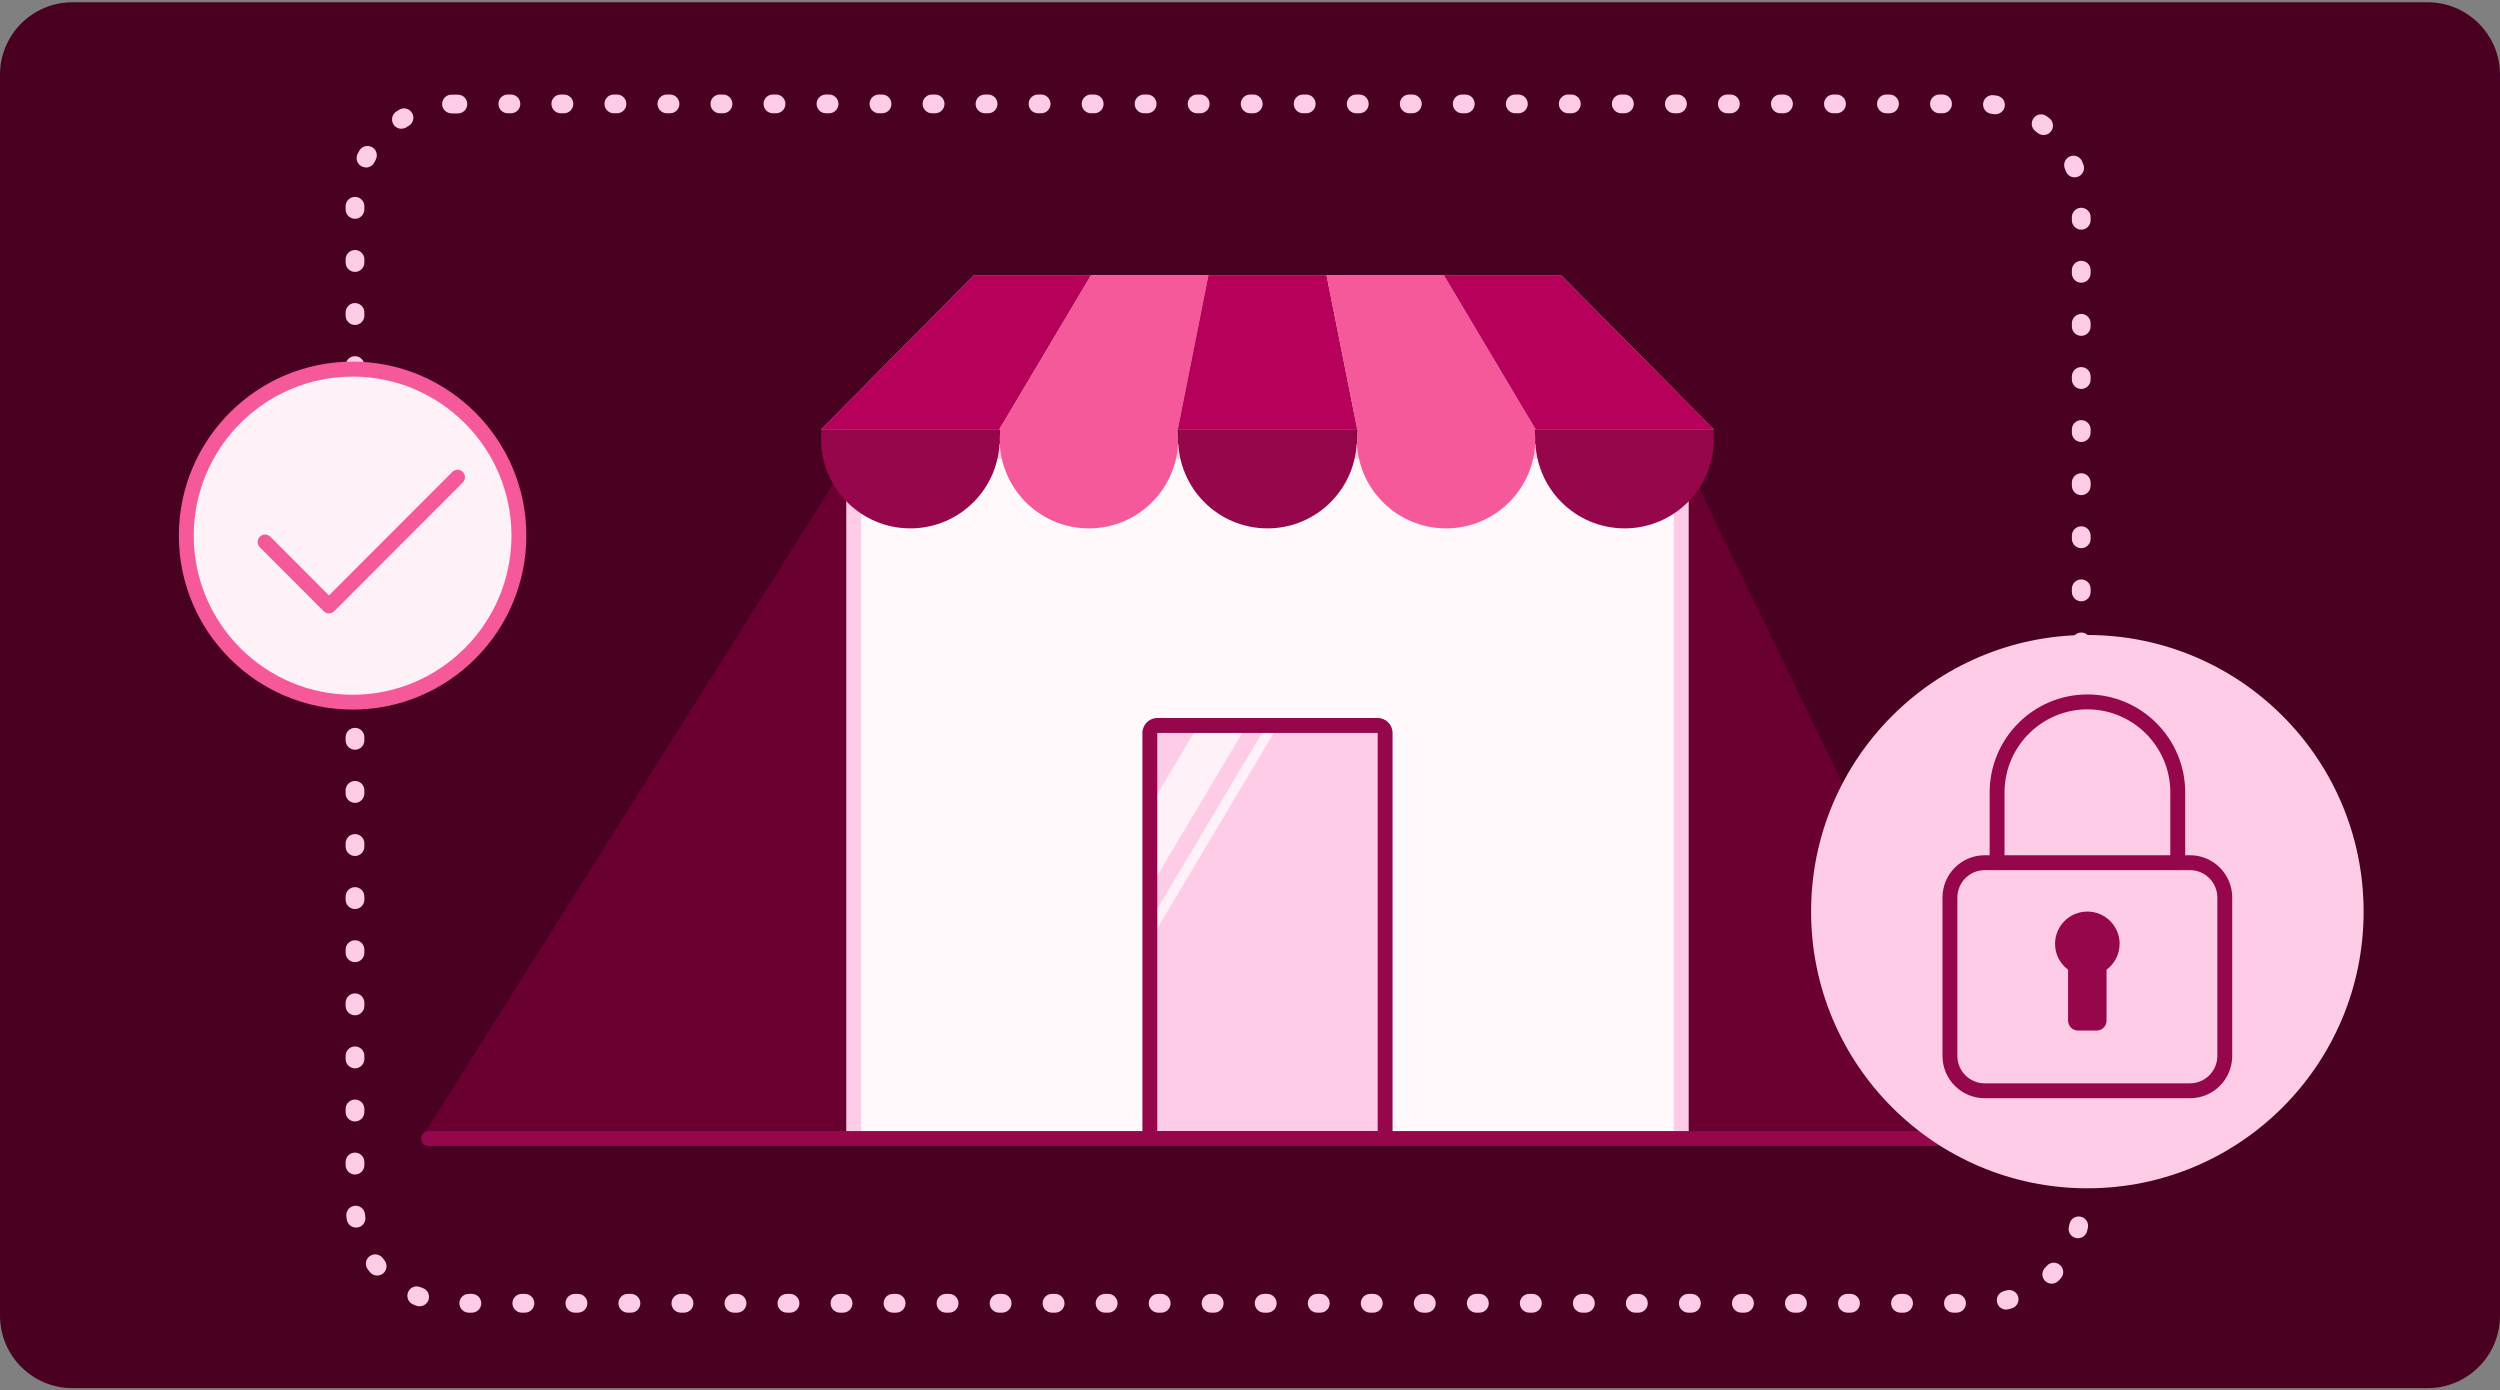 <svg width="552" height="307" viewBox="0 0 552 307" fill="none" xmlns="http://www.w3.org/2000/svg">
<rect x="0" y="0" width="552" height="307" fill="#808080" stroke="none"/>
<path d="M536 0.5H16C7.163 0.5 0 7.663 0 16.5V290.5C0 299.337 7.163 306.5 16 306.5H536C544.837 306.5 552 299.337 552 290.5V16.5C552 7.663 544.837 0.5 536 0.5Z" fill="#4A0021"/>
<path d="M188.502 99.637L92.986 251.387L444.048 249.742L371.22 99.637H188.502Z" fill="#69002F"/>
<path d="M378.432 94.867H181.289L215.066 60.746H344.655L378.432 94.867Z" fill="#C5DBF2"/>
<path d="M432.006 289.835H431.316C430.182 289.835 429.246 288.913 429.246 287.762C429.246 286.61 430.166 285.689 431.316 285.689H432.006C433.139 285.689 434.076 286.61 434.076 287.762C434.076 288.913 433.156 289.835 432.006 289.835ZM420.309 289.835H419.619C418.485 289.835 417.549 288.913 417.549 287.762C417.549 286.61 418.469 285.689 419.619 285.689H420.309C421.442 285.689 422.379 286.61 422.379 287.762C422.379 288.913 421.459 289.835 420.309 289.835ZM408.595 289.835H407.905C406.772 289.835 405.835 288.913 405.835 287.762C405.835 286.61 406.755 285.689 407.905 285.689H408.595C409.729 285.689 410.665 286.61 410.665 287.762C410.665 288.913 409.745 289.835 408.595 289.835ZM396.882 289.835H396.192C395.058 289.835 394.122 288.913 394.122 287.762C394.122 286.61 395.042 285.689 396.192 285.689H396.882C398.015 285.689 398.952 286.61 398.952 287.762C398.952 288.913 398.032 289.835 396.882 289.835ZM385.184 289.835H384.494C383.361 289.835 382.424 288.913 382.424 287.762C382.424 286.61 383.344 285.689 384.494 285.689H385.184C386.318 285.689 387.254 286.61 387.254 287.762C387.254 288.913 386.334 289.835 385.184 289.835ZM373.471 289.835H372.781C371.647 289.835 370.711 288.913 370.711 287.762C370.711 286.61 371.631 285.689 372.781 285.689H373.471C374.604 285.689 375.541 286.61 375.541 287.762C375.541 288.913 374.621 289.835 373.471 289.835ZM361.757 289.835H361.067C359.934 289.835 358.997 288.913 358.997 287.762C358.997 286.61 359.917 285.689 361.067 285.689H361.757C362.891 285.689 363.827 286.61 363.827 287.762C363.827 288.913 362.907 289.835 361.757 289.835ZM350.06 289.835H349.37C348.237 289.835 347.3 288.913 347.3 287.762C347.3 286.61 348.22 285.689 349.37 285.689H350.06C351.194 285.689 352.13 286.61 352.13 287.762C352.13 288.913 351.21 289.835 350.06 289.835ZM338.347 289.835H337.657C336.523 289.835 335.587 288.913 335.587 287.762C335.587 286.61 336.507 285.689 337.657 285.689H338.347C339.48 285.689 340.417 286.61 340.417 287.762C340.417 288.913 339.497 289.835 338.347 289.835ZM326.649 289.835H325.959C324.826 289.835 323.889 288.913 323.889 287.762C323.889 286.61 324.809 285.689 325.959 285.689H326.649C327.783 285.689 328.719 286.61 328.719 287.762C328.719 288.913 327.799 289.835 326.649 289.835ZM314.936 289.835H314.246C313.112 289.835 312.176 288.913 312.176 287.762C312.176 286.61 313.096 285.689 314.246 285.689H314.936C316.069 285.689 317.006 286.61 317.006 287.762C317.006 288.913 316.086 289.835 314.936 289.835ZM303.222 289.835H302.532C301.399 289.835 300.462 288.913 300.462 287.762C300.462 286.61 301.382 285.689 302.532 285.689H303.222C304.356 285.689 305.292 286.61 305.292 287.762C305.292 288.913 304.372 289.835 303.222 289.835ZM291.525 289.835H290.835C289.702 289.835 288.765 288.913 288.765 287.762C288.765 286.61 289.685 285.689 290.835 285.689H291.525C292.659 285.689 293.595 286.61 293.595 287.762C293.595 288.913 292.675 289.835 291.525 289.835ZM279.812 289.835H279.122C277.988 289.835 277.052 288.913 277.052 287.762C277.052 286.61 277.972 285.689 279.122 285.689H279.812C280.945 285.689 281.882 286.61 281.882 287.762C281.882 288.913 280.962 289.835 279.812 289.835ZM268.098 289.835H267.408C266.274 289.835 265.338 288.913 265.338 287.762C265.338 286.61 266.258 285.689 267.408 285.689H268.098C269.232 285.689 270.168 286.61 270.168 287.762C270.168 288.913 269.248 289.835 268.098 289.835ZM256.401 289.835H255.711C254.577 289.835 253.641 288.913 253.641 287.762C253.641 286.61 254.561 285.689 255.711 285.689H256.401C257.534 285.689 258.471 286.61 258.471 287.762C258.471 288.913 257.551 289.835 256.401 289.835ZM244.687 289.835H243.997C242.864 289.835 241.927 288.913 241.927 287.762C241.927 286.61 242.847 285.689 243.997 285.689H244.687C245.821 285.689 246.757 286.61 246.757 287.762C246.757 288.913 245.837 289.835 244.687 289.835ZM232.974 289.835H232.284C231.15 289.835 230.214 288.913 230.214 287.762C230.214 286.61 231.134 285.689 232.284 285.689H232.974C234.107 285.689 235.044 286.61 235.044 287.762C235.044 288.913 234.124 289.835 232.974 289.835ZM221.277 289.835H220.587C219.453 289.835 218.517 288.913 218.517 287.762C218.517 286.61 219.437 285.689 220.587 285.689H221.277C222.41 285.689 223.347 286.61 223.347 287.762C223.347 288.913 222.427 289.835 221.277 289.835ZM209.563 289.835H208.873C207.739 289.835 206.803 288.913 206.803 287.762C206.803 286.61 207.723 285.689 208.873 285.689H209.563C210.697 285.689 211.633 286.61 211.633 287.762C211.633 288.913 210.713 289.835 209.563 289.835ZM197.866 289.835H197.176C196.042 289.835 195.106 288.913 195.106 287.762C195.106 286.61 196.026 285.689 197.176 285.689H197.866C198.999 285.689 199.936 286.61 199.936 287.762C199.936 288.913 199.016 289.835 197.866 289.835ZM186.152 289.835H185.462C184.329 289.835 183.392 288.913 183.392 287.762C183.392 286.61 184.312 285.689 185.462 285.689H186.152C187.286 285.689 188.222 286.61 188.222 287.762C188.222 288.913 187.302 289.835 186.152 289.835ZM174.439 289.835H173.749C172.615 289.835 171.679 288.913 171.679 287.762C171.679 286.61 172.599 285.689 173.749 285.689H174.439C175.572 285.689 176.509 286.61 176.509 287.762C176.509 288.913 175.589 289.835 174.439 289.835ZM162.742 289.835H162.052C160.918 289.835 159.981 288.913 159.981 287.762C159.981 286.61 160.902 285.689 162.052 285.689H162.742C163.875 285.689 164.812 286.61 164.812 287.762C164.812 288.913 163.892 289.835 162.742 289.835ZM151.028 289.835H150.338C149.204 289.835 148.268 288.913 148.268 287.762C148.268 286.61 149.188 285.689 150.338 285.689H151.028C152.162 285.689 153.098 286.61 153.098 287.762C153.098 288.913 152.178 289.835 151.028 289.835ZM139.314 289.835H138.624C137.491 289.835 136.554 288.913 136.554 287.762C136.554 286.61 137.474 285.689 138.624 285.689H139.314C140.448 285.689 141.384 286.61 141.384 287.762C141.384 288.913 140.464 289.835 139.314 289.835ZM127.617 289.835H126.927C125.794 289.835 124.857 288.913 124.857 287.762C124.857 286.61 125.777 285.689 126.927 285.689H127.617C128.751 285.689 129.687 286.61 129.687 287.762C129.687 288.913 128.767 289.835 127.617 289.835ZM115.904 289.835H115.214C114.08 289.835 113.144 288.913 113.144 287.762C113.144 286.61 114.064 285.689 115.214 285.689H115.904C117.037 285.689 117.974 286.61 117.974 287.762C117.974 288.913 117.054 289.835 115.904 289.835ZM104.19 289.835H103.5C102.367 289.835 101.43 288.913 101.43 287.762C101.43 286.61 102.35 285.689 103.5 285.689H104.19C105.324 285.689 106.26 286.61 106.26 287.762C106.26 288.913 105.34 289.835 104.19 289.835ZM442.964 289.16C442.044 289.16 441.189 288.535 440.959 287.597C440.68 286.495 441.354 285.36 442.454 285.08C442.652 285.031 442.849 284.981 443.046 284.915C444.147 284.603 445.297 285.228 445.609 286.314C445.921 287.4 445.297 288.568 444.212 288.88C443.966 288.946 443.719 289.012 443.473 289.078C443.309 289.127 443.128 289.144 442.964 289.144V289.16ZM92.657 288.436C92.411 288.436 92.164 288.387 91.918 288.305L91.228 288.025C90.177 287.597 89.667 286.396 90.094 285.327C90.522 284.257 91.737 283.747 92.789 284.192L93.397 284.422C94.464 284.833 95.007 286.018 94.596 287.087C94.284 287.91 93.495 288.42 92.657 288.42V288.436ZM453.018 283.435C452.492 283.435 451.95 283.237 451.556 282.826C450.751 282.02 450.767 280.704 451.556 279.898C451.704 279.75 451.852 279.602 451.983 279.454C452.772 278.615 454.069 278.582 454.907 279.371C455.745 280.161 455.778 281.461 454.989 282.3C454.809 282.481 454.644 282.662 454.464 282.843C454.053 283.237 453.527 283.435 453.018 283.435ZM83.276 281.642C82.669 281.642 82.077 281.378 81.666 280.868C81.502 280.671 81.354 280.474 81.207 280.276C80.516 279.371 80.681 278.072 81.601 277.381C82.521 276.69 83.802 276.871 84.492 277.775C84.624 277.94 84.755 278.104 84.886 278.269C85.609 279.157 85.462 280.457 84.591 281.181C84.213 281.494 83.753 281.642 83.293 281.642H83.276ZM458.817 273.399C458.637 273.399 458.472 273.383 458.292 273.334C457.191 273.054 456.517 271.919 456.813 270.816C456.862 270.619 456.911 270.405 456.961 270.208C457.207 269.089 458.308 268.398 459.442 268.645C460.559 268.892 461.249 270.01 461.002 271.129C460.953 271.376 460.887 271.623 460.822 271.853C460.575 272.791 459.737 273.399 458.817 273.399ZM78.611 271.047C77.609 271.047 76.722 270.306 76.574 269.286C76.541 269.04 76.508 268.793 76.475 268.546C76.344 267.411 77.149 266.374 78.282 266.243C79.416 266.111 80.451 266.917 80.582 268.053C80.599 268.266 80.632 268.464 80.664 268.678C80.829 269.813 80.056 270.866 78.923 271.03C78.824 271.03 78.709 271.047 78.611 271.047ZM459.54 261.735C458.407 261.735 457.47 260.814 457.47 259.662V258.971C457.47 257.836 458.39 256.898 459.54 256.898C460.69 256.898 461.61 257.82 461.61 258.971V259.662C461.61 260.797 460.69 261.735 459.54 261.735ZM78.381 259.333C77.247 259.333 76.311 258.412 76.311 257.26V256.569C76.311 255.434 77.231 254.496 78.381 254.496C79.531 254.496 80.451 255.418 80.451 256.569V257.26C80.451 258.395 79.531 259.333 78.381 259.333ZM459.54 250.022C458.407 250.022 457.47 249.1 457.47 247.949V247.258C457.47 246.123 458.39 245.185 459.54 245.185C460.69 245.185 461.61 246.106 461.61 247.258V247.949C461.61 249.084 460.69 250.022 459.54 250.022ZM78.381 247.62C77.247 247.62 76.311 246.698 76.311 245.547V244.856C76.311 243.721 77.231 242.783 78.381 242.783C79.531 242.783 80.451 243.704 80.451 244.856V245.547C80.451 246.682 79.531 247.62 78.381 247.62ZM459.54 238.292C458.407 238.292 457.47 237.37 457.47 236.219V235.528C457.47 234.393 458.39 233.455 459.54 233.455C460.69 233.455 461.61 234.376 461.61 235.528V236.219C461.61 237.354 460.69 238.292 459.54 238.292ZM78.381 235.89C77.247 235.89 76.311 234.968 76.311 233.817V233.126C76.311 231.991 77.231 231.053 78.381 231.053C79.531 231.053 80.451 231.974 80.451 233.126V233.817C80.451 234.952 79.531 235.89 78.381 235.89ZM459.54 226.562C458.407 226.562 457.47 225.64 457.47 224.489V223.798C457.47 222.663 458.39 221.725 459.54 221.725C460.69 221.725 461.61 222.646 461.61 223.798V224.489C461.61 225.624 460.69 226.562 459.54 226.562ZM78.381 224.176C77.247 224.176 76.311 223.255 76.311 222.103V221.412C76.311 220.277 77.231 219.339 78.381 219.339C79.531 219.339 80.451 220.261 80.451 221.412V222.103C80.451 223.238 79.531 224.176 78.381 224.176ZM459.54 214.848C458.407 214.848 457.47 213.927 457.47 212.775V212.084C457.47 210.949 458.39 210.011 459.54 210.011C460.69 210.011 461.61 210.933 461.61 212.084V212.775C461.61 213.91 460.69 214.848 459.54 214.848ZM78.381 212.446C77.247 212.446 76.311 211.525 76.311 210.373V209.682C76.311 208.547 77.231 207.609 78.381 207.609C79.531 207.609 80.451 208.531 80.451 209.682V210.373C80.451 211.508 79.531 212.446 78.381 212.446ZM459.54 203.118C458.407 203.118 457.47 202.197 457.47 201.045V200.354C457.47 199.219 458.39 198.281 459.54 198.281C460.69 198.281 461.61 199.203 461.61 200.354V201.045C461.61 202.18 460.69 203.118 459.54 203.118ZM78.381 200.716C77.247 200.716 76.311 199.795 76.311 198.643V197.952C76.311 196.817 77.231 195.879 78.381 195.879C79.531 195.879 80.451 196.801 80.451 197.952V198.643C80.451 199.778 79.531 200.716 78.381 200.716ZM459.54 191.388C458.407 191.388 457.47 190.467 457.47 189.315V188.624C457.47 187.489 458.39 186.551 459.54 186.551C460.69 186.551 461.61 187.473 461.61 188.624V189.315C461.61 190.45 460.69 191.388 459.54 191.388ZM78.381 189.003C77.247 189.003 76.311 188.081 76.311 186.93V186.239C76.311 185.104 77.231 184.166 78.381 184.166C79.531 184.166 80.451 185.087 80.451 186.239V186.93C80.451 188.065 79.531 189.003 78.381 189.003ZM459.54 179.675C458.407 179.675 457.47 178.753 457.47 177.602V176.911C457.47 175.775 458.39 174.838 459.54 174.838C460.69 174.838 461.61 175.759 461.61 176.911V177.602C461.61 178.737 460.69 179.675 459.54 179.675ZM78.381 177.273C77.247 177.273 76.311 176.351 76.311 175.2V174.509C76.311 173.374 77.231 172.436 78.381 172.436C79.531 172.436 80.451 173.357 80.451 174.509V175.2C80.451 176.335 79.531 177.273 78.381 177.273ZM459.54 167.945C458.407 167.945 457.47 167.023 457.47 165.872V165.181C457.47 164.045 458.39 163.108 459.54 163.108C460.69 163.108 461.61 164.029 461.61 165.181V165.872C461.61 167.007 460.69 167.945 459.54 167.945ZM78.381 165.543C77.247 165.543 76.311 164.621 76.311 163.47V162.779C76.311 161.644 77.231 160.706 78.381 160.706C79.531 160.706 80.451 161.627 80.451 162.779V163.47C80.451 164.605 79.531 165.543 78.381 165.543ZM459.54 156.215C458.407 156.215 457.47 155.293 457.47 154.142V153.451C457.47 152.315 458.39 151.378 459.54 151.378C460.69 151.378 461.61 152.299 461.61 153.451V154.142C461.61 155.277 460.69 156.215 459.54 156.215ZM78.381 153.829C77.247 153.829 76.311 152.908 76.311 151.756V151.065C76.311 149.93 77.231 148.992 78.381 148.992C79.531 148.992 80.451 149.914 80.451 151.065V151.756C80.451 152.891 79.531 153.829 78.381 153.829ZM459.54 144.501C458.407 144.501 457.47 143.58 457.47 142.428V141.737C457.47 140.602 458.39 139.664 459.54 139.664C460.69 139.664 461.61 140.585 461.61 141.737V142.428C461.61 143.563 460.69 144.501 459.54 144.501ZM78.381 142.099C77.247 142.099 76.311 141.178 76.311 140.026V139.335C76.311 138.2 77.231 137.262 78.381 137.262C79.531 137.262 80.451 138.184 80.451 139.335V140.026C80.451 141.161 79.531 142.099 78.381 142.099ZM459.54 132.771C458.407 132.771 457.47 131.85 457.47 130.698V130.007C457.47 128.872 458.39 127.934 459.54 127.934C460.69 127.934 461.61 128.855 461.61 130.007V130.698C461.61 131.833 460.69 132.771 459.54 132.771ZM78.381 130.369C77.247 130.369 76.311 129.448 76.311 128.296V127.605C76.311 126.47 77.231 125.532 78.381 125.532C79.531 125.532 80.451 126.454 80.451 127.605V128.296C80.451 129.431 79.531 130.369 78.381 130.369ZM459.54 121.041C458.407 121.041 457.47 120.12 457.47 118.968V118.277C457.47 117.142 458.39 116.204 459.54 116.204C460.69 116.204 461.61 117.125 461.61 118.277V118.968C461.61 120.103 460.69 121.041 459.54 121.041ZM78.381 118.655C77.247 118.655 76.311 117.734 76.311 116.583V115.892C76.311 114.756 77.231 113.819 78.381 113.819C79.531 113.819 80.451 114.74 80.451 115.892V116.583C80.451 117.718 79.531 118.655 78.381 118.655ZM459.54 109.327C458.407 109.327 457.47 108.406 457.47 107.255V106.564C457.47 105.428 458.39 104.491 459.54 104.491C460.69 104.491 461.61 105.412 461.61 106.564V107.255C461.61 108.39 460.69 109.327 459.54 109.327ZM78.381 106.925C77.247 106.925 76.311 106.004 76.311 104.853V104.162C76.311 103.026 77.231 102.089 78.381 102.089C79.531 102.089 80.451 103.01 80.451 104.162V104.853C80.451 105.988 79.531 106.925 78.381 106.925ZM459.54 97.597C458.407 97.597 457.47 96.676 457.47 95.525V94.834C457.47 93.698 458.39 92.761 459.54 92.761C460.69 92.761 461.61 93.682 461.61 94.834V95.525C461.61 96.66 460.69 97.597 459.54 97.597ZM78.381 95.195C77.247 95.195 76.311 94.274 76.311 93.123V92.432C76.311 91.296 77.231 90.359 78.381 90.359C79.531 90.359 80.451 91.28 80.451 92.432V93.123C80.451 94.258 79.531 95.195 78.381 95.195ZM459.54 85.884C458.407 85.884 457.47 84.963 457.47 83.811V83.12C457.47 81.985 458.39 81.047 459.54 81.047C460.69 81.047 461.61 81.968 461.61 83.12V83.811C461.61 84.946 460.69 85.884 459.54 85.884ZM78.381 83.482C77.247 83.482 76.311 82.561 76.311 81.409V80.718C76.311 79.583 77.231 78.645 78.381 78.645C79.531 78.645 80.451 79.566 80.451 80.718V81.409C80.451 82.544 79.531 83.482 78.381 83.482ZM459.54 74.154C458.407 74.154 457.47 73.233 457.47 72.081V71.39C457.47 70.255 458.39 69.317 459.54 69.317C460.69 69.317 461.61 70.238 461.61 71.39V72.081C461.61 73.216 460.69 74.154 459.54 74.154ZM78.381 71.752C77.247 71.752 76.311 70.831 76.311 69.679V68.988C76.311 67.853 77.231 66.915 78.381 66.915C79.531 66.915 80.451 67.836 80.451 68.988V69.679C80.451 70.814 79.531 71.752 78.381 71.752ZM459.54 62.424C458.407 62.424 457.47 61.503 457.47 60.351V59.66C457.47 58.525 458.39 57.587 459.54 57.587C460.69 57.587 461.61 58.508 461.61 59.66V60.351C461.61 61.486 460.69 62.424 459.54 62.424ZM78.381 60.038C77.247 60.038 76.311 59.117 76.311 57.965V57.275C76.311 56.139 77.231 55.202 78.381 55.202C79.531 55.202 80.451 56.123 80.451 57.275V57.965C80.451 59.101 79.531 60.038 78.381 60.038ZM459.54 50.71C458.407 50.71 457.47 49.789 457.47 48.637V47.946C457.47 46.811 458.39 45.873 459.54 45.873C460.69 45.873 461.61 46.795 461.61 47.946V48.637C461.61 49.773 460.69 50.71 459.54 50.71ZM78.381 48.308C77.247 48.308 76.311 47.387 76.311 46.236V45.544C76.311 44.409 77.231 43.472 78.381 43.472C79.531 43.472 80.451 44.393 80.451 45.544V46.236C80.451 47.371 79.531 48.308 78.381 48.308ZM458.078 39.161C457.257 39.161 456.468 38.668 456.156 37.845C456.074 37.648 456.008 37.45 455.926 37.253C455.482 36.2 455.975 34.983 457.027 34.538C458.078 34.094 459.294 34.588 459.737 35.641C459.836 35.871 459.918 36.101 460.017 36.332C460.427 37.401 459.902 38.602 458.834 39.013C458.587 39.112 458.341 39.145 458.078 39.145V39.161ZM80.812 36.973C80.484 36.973 80.171 36.891 79.859 36.743C78.841 36.217 78.447 34.966 78.972 33.946L79.317 33.304C79.859 32.301 81.108 31.939 82.126 32.482C83.129 33.025 83.49 34.292 82.948 35.295L82.652 35.871C82.291 36.578 81.568 36.99 80.812 36.99V36.973ZM451.227 29.817C450.784 29.817 450.324 29.669 449.946 29.373L449.437 28.978C448.517 28.287 448.336 27.003 449.026 26.082C449.716 25.161 450.997 24.98 451.917 25.671C452.114 25.819 452.312 25.967 452.509 26.115C453.412 26.823 453.56 28.122 452.854 29.027C452.443 29.553 451.835 29.817 451.227 29.817ZM88.632 28.435C87.942 28.435 87.269 28.089 86.874 27.464C86.266 26.494 86.562 25.227 87.531 24.618C87.745 24.486 87.942 24.355 88.156 24.223C89.125 23.631 90.406 23.96 90.981 24.947C91.556 25.934 91.244 27.201 90.259 27.777L89.716 28.106C89.371 28.32 88.994 28.418 88.616 28.418L88.632 28.435ZM440.614 25.227C440.516 25.227 440.417 25.227 440.319 25.21C440.121 25.177 439.908 25.161 439.694 25.128C438.561 24.997 437.739 23.977 437.871 22.841C438.002 21.706 439.037 20.9 440.154 21.015C440.401 21.048 440.647 21.081 440.894 21.114C442.027 21.278 442.816 22.315 442.652 23.45C442.504 24.486 441.617 25.227 440.614 25.227ZM99.689 25.029C98.588 25.029 97.668 24.157 97.619 23.039C97.586 21.904 98.473 20.933 99.606 20.9C99.869 20.9 100.149 20.9 100.395 20.9H101.102C102.235 20.9 103.172 21.821 103.172 22.973C103.172 24.125 102.252 25.046 101.102 25.046H100.379C100.165 25.046 99.968 25.046 99.754 25.046C99.738 25.046 99.705 25.046 99.689 25.046V25.029ZM428.917 25.013H428.227C427.094 25.013 426.157 24.092 426.157 22.94C426.157 21.788 427.077 20.867 428.227 20.867H428.917C430.051 20.867 430.987 21.788 430.987 22.94C430.987 24.092 430.067 25.013 428.917 25.013ZM417.204 25.013H416.514C415.38 25.013 414.444 24.092 414.444 22.94C414.444 21.788 415.364 20.867 416.514 20.867H417.204C418.337 20.867 419.274 21.788 419.274 22.94C419.274 24.092 418.354 25.013 417.204 25.013ZM405.507 25.013H404.817C403.683 25.013 402.747 24.092 402.747 22.94C402.747 21.788 403.667 20.867 404.817 20.867H405.507C406.64 20.867 407.577 21.788 407.577 22.94C407.577 24.092 406.657 25.013 405.507 25.013ZM393.793 25.013H393.103C391.969 25.013 391.033 24.092 391.033 22.94C391.033 21.788 391.953 20.867 393.103 20.867H393.793C394.927 20.867 395.863 21.788 395.863 22.94C395.863 24.092 394.943 25.013 393.793 25.013ZM382.079 25.013H381.389C380.256 25.013 379.319 24.092 379.319 22.94C379.319 21.788 380.239 20.867 381.389 20.867H382.079C383.213 20.867 384.149 21.788 384.149 22.94C384.149 24.092 383.229 25.013 382.079 25.013ZM370.382 25.013H369.692C368.559 25.013 367.622 24.092 367.622 22.94C367.622 21.788 368.542 20.867 369.692 20.867H370.382C371.516 20.867 372.452 21.788 372.452 22.94C372.452 24.092 371.532 25.013 370.382 25.013ZM358.669 25.013H357.979C356.845 25.013 355.909 24.092 355.909 22.94C355.909 21.788 356.829 20.867 357.979 20.867H358.669C359.802 20.867 360.739 21.788 360.739 22.94C360.739 24.092 359.819 25.013 358.669 25.013ZM346.955 25.013H346.265C345.132 25.013 344.195 24.092 344.195 22.94C344.195 21.788 345.115 20.867 346.265 20.867H346.955C348.089 20.867 349.025 21.788 349.025 22.94C349.025 24.092 348.105 25.013 346.955 25.013ZM335.258 25.013H334.568C333.434 25.013 332.498 24.092 332.498 22.94C332.498 21.788 333.418 20.867 334.568 20.867H335.258C336.392 20.867 337.328 21.788 337.328 22.94C337.328 24.092 336.408 25.013 335.258 25.013ZM323.544 25.013H322.854C321.721 25.013 320.784 24.092 320.784 22.94C320.784 21.788 321.704 20.867 322.854 20.867H323.544C324.678 20.867 325.614 21.788 325.614 22.94C325.614 24.092 324.694 25.013 323.544 25.013ZM311.847 25.013H311.157C310.024 25.013 309.087 24.092 309.087 22.94C309.087 21.788 310.007 20.867 311.157 20.867H311.847C312.981 20.867 313.917 21.788 313.917 22.94C313.917 24.092 312.997 25.013 311.847 25.013ZM300.134 25.013H299.444C298.31 25.013 297.374 24.092 297.374 22.94C297.374 21.788 298.294 20.867 299.444 20.867H300.134C301.267 20.867 302.204 21.788 302.204 22.94C302.204 24.092 301.284 25.013 300.134 25.013ZM288.42 25.013H287.73C286.597 25.013 285.66 24.092 285.66 22.94C285.66 21.788 286.58 20.867 287.73 20.867H288.42C289.554 20.867 290.49 21.788 290.49 22.94C290.49 24.092 289.57 25.013 288.42 25.013ZM276.723 25.013H276.033C274.899 25.013 273.963 24.092 273.963 22.94C273.963 21.788 274.883 20.867 276.033 20.867H276.723C277.857 20.867 278.793 21.788 278.793 22.94C278.793 24.092 277.873 25.013 276.723 25.013ZM265.009 25.013H264.319C263.186 25.013 262.249 24.092 262.249 22.94C262.249 21.788 263.169 20.867 264.319 20.867H265.009C266.143 20.867 267.079 21.788 267.079 22.94C267.079 24.092 266.159 25.013 265.009 25.013ZM253.296 25.013H252.606C251.472 25.013 250.536 24.092 250.536 22.94C250.536 21.788 251.456 20.867 252.606 20.867H253.296C254.429 20.867 255.366 21.788 255.366 22.94C255.366 24.092 254.446 25.013 253.296 25.013ZM241.599 25.013H240.909C239.775 25.013 238.839 24.092 238.839 22.94C238.839 21.788 239.759 20.867 240.909 20.867H241.599C242.732 20.867 243.669 21.788 243.669 22.94C243.669 24.092 242.749 25.013 241.599 25.013ZM229.885 25.013H229.195C228.062 25.013 227.125 24.092 227.125 22.94C227.125 21.788 228.045 20.867 229.195 20.867H229.885C231.019 20.867 231.955 21.788 231.955 22.94C231.955 24.092 231.035 25.013 229.885 25.013ZM218.172 25.013H217.482C216.348 25.013 215.411 24.092 215.411 22.94C215.411 21.788 216.332 20.867 217.482 20.867H218.172C219.305 20.867 220.242 21.788 220.242 22.94C220.242 24.092 219.322 25.013 218.172 25.013ZM206.474 25.013H205.784C204.651 25.013 203.714 24.092 203.714 22.94C203.714 21.788 204.634 20.867 205.784 20.867H206.474C207.608 20.867 208.544 21.788 208.544 22.94C208.544 24.092 207.624 25.013 206.474 25.013ZM194.761 25.013H194.071C192.937 25.013 192.001 24.092 192.001 22.94C192.001 21.788 192.921 20.867 194.071 20.867H194.761C195.894 20.867 196.831 21.788 196.831 22.94C196.831 24.092 195.911 25.013 194.761 25.013ZM183.064 25.013H182.374C181.24 25.013 180.304 24.092 180.304 22.94C180.304 21.788 181.224 20.867 182.374 20.867H183.064C184.197 20.867 185.134 21.788 185.134 22.94C185.134 24.092 184.214 25.013 183.064 25.013ZM171.35 25.013H170.66C169.527 25.013 168.59 24.092 168.59 22.94C168.59 21.788 169.51 20.867 170.66 20.867H171.35C172.484 20.867 173.42 21.788 173.42 22.94C173.42 24.092 172.5 25.013 171.35 25.013ZM159.637 25.013H158.947C157.813 25.013 156.877 24.092 156.877 22.94C156.877 21.788 157.797 20.867 158.947 20.867H159.637C160.77 20.867 161.707 21.788 161.707 22.94C161.707 24.092 160.787 25.013 159.637 25.013ZM147.939 25.013H147.249C146.116 25.013 145.179 24.092 145.179 22.94C145.179 21.788 146.099 20.867 147.249 20.867H147.939C149.073 20.867 150.009 21.788 150.009 22.94C150.009 24.092 149.089 25.013 147.939 25.013ZM136.226 25.013H135.536C134.402 25.013 133.466 24.092 133.466 22.94C133.466 21.788 134.386 20.867 135.536 20.867H136.226C137.359 20.867 138.296 21.788 138.296 22.94C138.296 24.092 137.376 25.013 136.226 25.013ZM124.512 25.013H123.822C122.689 25.013 121.752 24.092 121.752 22.94C121.752 21.788 122.672 20.867 123.822 20.867H124.512C125.646 20.867 126.582 21.788 126.582 22.94C126.582 24.092 125.662 25.013 124.512 25.013ZM112.815 25.013H112.125C110.992 25.013 110.055 24.092 110.055 22.94C110.055 21.788 110.975 20.867 112.125 20.867H112.815C113.949 20.867 114.885 21.788 114.885 22.94C114.885 24.092 113.965 25.013 112.815 25.013Z" fill="#FECCE6"/>
<path d="M371.22 99.637H188.501V251.387H371.22V99.637Z" fill="#FFF9FC"/>
<path d="M372.863 253.032H186.859V97.992H372.863V253.032ZM190.144 249.742H369.577V101.283H190.144V249.742Z" fill="#FECCE6"/>
<path d="M181.404 94.867C181.339 95.541 181.289 96.232 181.289 96.923C181.289 107.83 190.111 116.665 201.004 116.665C211.896 116.665 220.718 107.83 220.718 96.923C220.718 96.232 220.685 95.541 220.603 94.867H181.388H181.404Z" fill="#95064B"/>
<path d="M220.833 94.867C220.767 95.541 220.718 96.232 220.718 96.923C220.718 107.83 229.54 116.665 240.432 116.665C251.324 116.665 260.146 107.83 260.146 96.923C260.146 96.232 260.113 95.541 260.031 94.867H220.816H220.833Z" fill="#F65999"/>
<path d="M339.119 94.867C339.053 95.541 339.004 96.232 339.004 96.923C339.004 107.83 347.826 116.665 358.718 116.665C369.61 116.665 378.432 107.83 378.432 96.923C378.432 96.232 378.399 95.541 378.317 94.867H339.102H339.119Z" fill="#95064B"/>
<path d="M299.69 94.867C299.624 95.541 299.575 96.232 299.575 96.923C299.575 107.83 308.397 116.665 319.289 116.665C330.181 116.665 339.004 107.83 339.004 96.923C339.004 96.232 338.971 95.541 338.889 94.867H299.674H299.69Z" fill="#F65999"/>
<path d="M260.261 94.867C260.196 95.541 260.146 96.232 260.146 96.923C260.146 107.83 268.969 116.665 279.861 116.665C290.753 116.665 299.575 107.83 299.575 96.923C299.575 96.232 299.542 95.541 299.46 94.867H260.245H260.261Z" fill="#95064B"/>
<path d="M220.619 94.867L240.909 60.746H215.066L181.289 94.867H220.619Z" fill="#B60059"/>
<path d="M220.619 94.867L240.909 60.746H266.833L260.048 94.867H220.619Z" fill="#F65999"/>
<path d="M266.833 60.746L260.048 94.867H299.69L292.889 60.746H266.833Z" fill="#B60059"/>
<path d="M292.889 60.746L299.69 94.867H339.119L318.813 60.746H292.889Z" fill="#F65999"/>
<path d="M318.813 60.746L339.119 94.867H378.432L344.655 60.746H318.813Z" fill="#B60059"/>
<path d="M255.53 160.196H304.192C305.095 160.196 305.834 160.936 305.834 161.841V251.404H253.887V161.841C253.887 160.936 254.626 160.196 255.53 160.196Z" fill="#FECCE6"/>
<mask id="mask0_2028_29904" style="mask-type:luminance" maskUnits="userSpaceOnUse" x="253" y="160" width="53" height="92">
<path d="M255.53 160.196H304.192C305.095 160.196 305.834 160.936 305.834 161.841V251.404H253.887V161.841C253.887 160.936 254.626 160.196 255.53 160.196Z" fill="white"/>
</mask>
<g mask="url(#mask0_2028_29904)">
<path d="M229.704 236.663L221.671 232.172L281.339 132.031L289.373 136.522L229.704 236.663Z" fill="#FEF1F8"/>
<path d="M232.497 243.638L230.559 242.569L290.227 142.412L292.166 143.497L232.497 243.638Z" fill="#FEF1F8"/>
</g>
<path d="M307.477 253.032H252.244V161.825C252.244 160.015 253.723 158.534 255.53 158.534H304.192C305.999 158.534 307.477 160.015 307.477 161.825V253.032ZM255.53 249.742H304.192V161.825H255.53V249.742Z" fill="#95064B"/>
<path d="M77.871 155.03C98.15 155.03 114.589 138.568 114.589 118.261C114.589 97.954 98.15 81.491 77.871 81.491C57.593 81.491 41.154 97.954 41.154 118.261C41.154 138.568 57.593 155.03 77.871 155.03Z" fill="#FEF1F8"/>
<path d="M77.855 156.675C56.712 156.675 39.494 139.45 39.494 118.261C39.494 97.071 56.695 79.846 77.855 79.846C99.015 79.846 116.216 97.071 116.216 118.261C116.216 139.45 99.015 156.675 77.855 156.675ZM77.855 83.153C58.519 83.153 42.78 98.913 42.78 118.277C42.78 137.641 58.519 153.401 77.855 153.401C97.192 153.401 112.93 137.641 112.93 118.277C112.93 98.913 97.192 83.153 77.855 83.153Z" fill="#F65999"/>
<path d="M72.647 135.436C72.22 135.436 71.809 135.272 71.481 134.959L57.368 120.827C56.728 120.185 56.728 119.149 57.368 118.507C58.009 117.866 59.044 117.866 59.685 118.507L72.631 131.471L99.869 104.195C100.51 103.553 101.545 103.553 102.186 104.195C102.826 104.836 102.826 105.873 102.186 106.514L73.797 134.943C73.469 135.272 73.058 135.42 72.631 135.42L72.647 135.436Z" fill="#F65999"/>
<path d="M444.048 249.742H94.629C93.721 249.742 92.986 250.478 92.986 251.387C92.986 252.296 93.721 253.032 94.629 253.032H444.048C444.955 253.032 445.691 252.296 445.691 251.387C445.691 250.478 444.955 249.742 444.048 249.742Z" fill="#95064B"/>
<path d="M460.887 262.377C494.576 262.377 521.887 235.028 521.887 201.292C521.887 167.556 494.576 140.207 460.887 140.207C427.198 140.207 399.888 167.556 399.888 201.292C399.888 235.028 427.198 262.377 460.887 262.377Z" fill="#FECCE6"/>
<path d="M483.559 242.487H438.216C433.074 242.487 428.901 238.308 428.901 233.159V198.166C428.901 193.017 433.074 188.838 438.216 188.838H483.559C488.701 188.838 492.874 193.017 492.874 198.166V233.159C492.874 238.308 488.701 242.487 483.559 242.487ZM438.216 192.128C434.897 192.128 432.187 194.843 432.187 198.166V233.159C432.187 236.482 434.897 239.196 438.216 239.196H483.559C486.877 239.196 489.588 236.482 489.588 233.159V198.166C489.588 194.843 486.877 192.128 483.559 192.128H438.216Z" fill="#95064B"/>
<path d="M480.848 192.128C479.945 192.128 479.205 191.388 479.205 190.483V174.953C479.205 164.852 470.991 156.626 460.904 156.626C450.817 156.626 442.602 164.852 442.602 174.953V190.483C442.602 191.388 441.863 192.128 440.96 192.128C440.056 192.128 439.317 191.388 439.317 190.483V174.953C439.317 163.025 449.009 153.335 460.904 153.335C472.798 153.335 482.491 163.042 482.491 174.953V190.483C482.491 191.388 481.752 192.128 480.848 192.128Z" fill="#95064B"/>
<path d="M468.017 208.415C468.017 204.467 464.83 201.275 460.887 201.275C456.944 201.275 453.757 204.467 453.757 208.415C453.757 210.752 454.891 212.808 456.632 214.108V225.361C456.632 226.578 457.618 227.549 458.817 227.549H462.941C464.157 227.549 465.126 226.562 465.126 225.361V214.108C466.867 212.808 468.001 210.752 468.001 208.415H468.017Z" fill="#95064B"/>
</svg>
